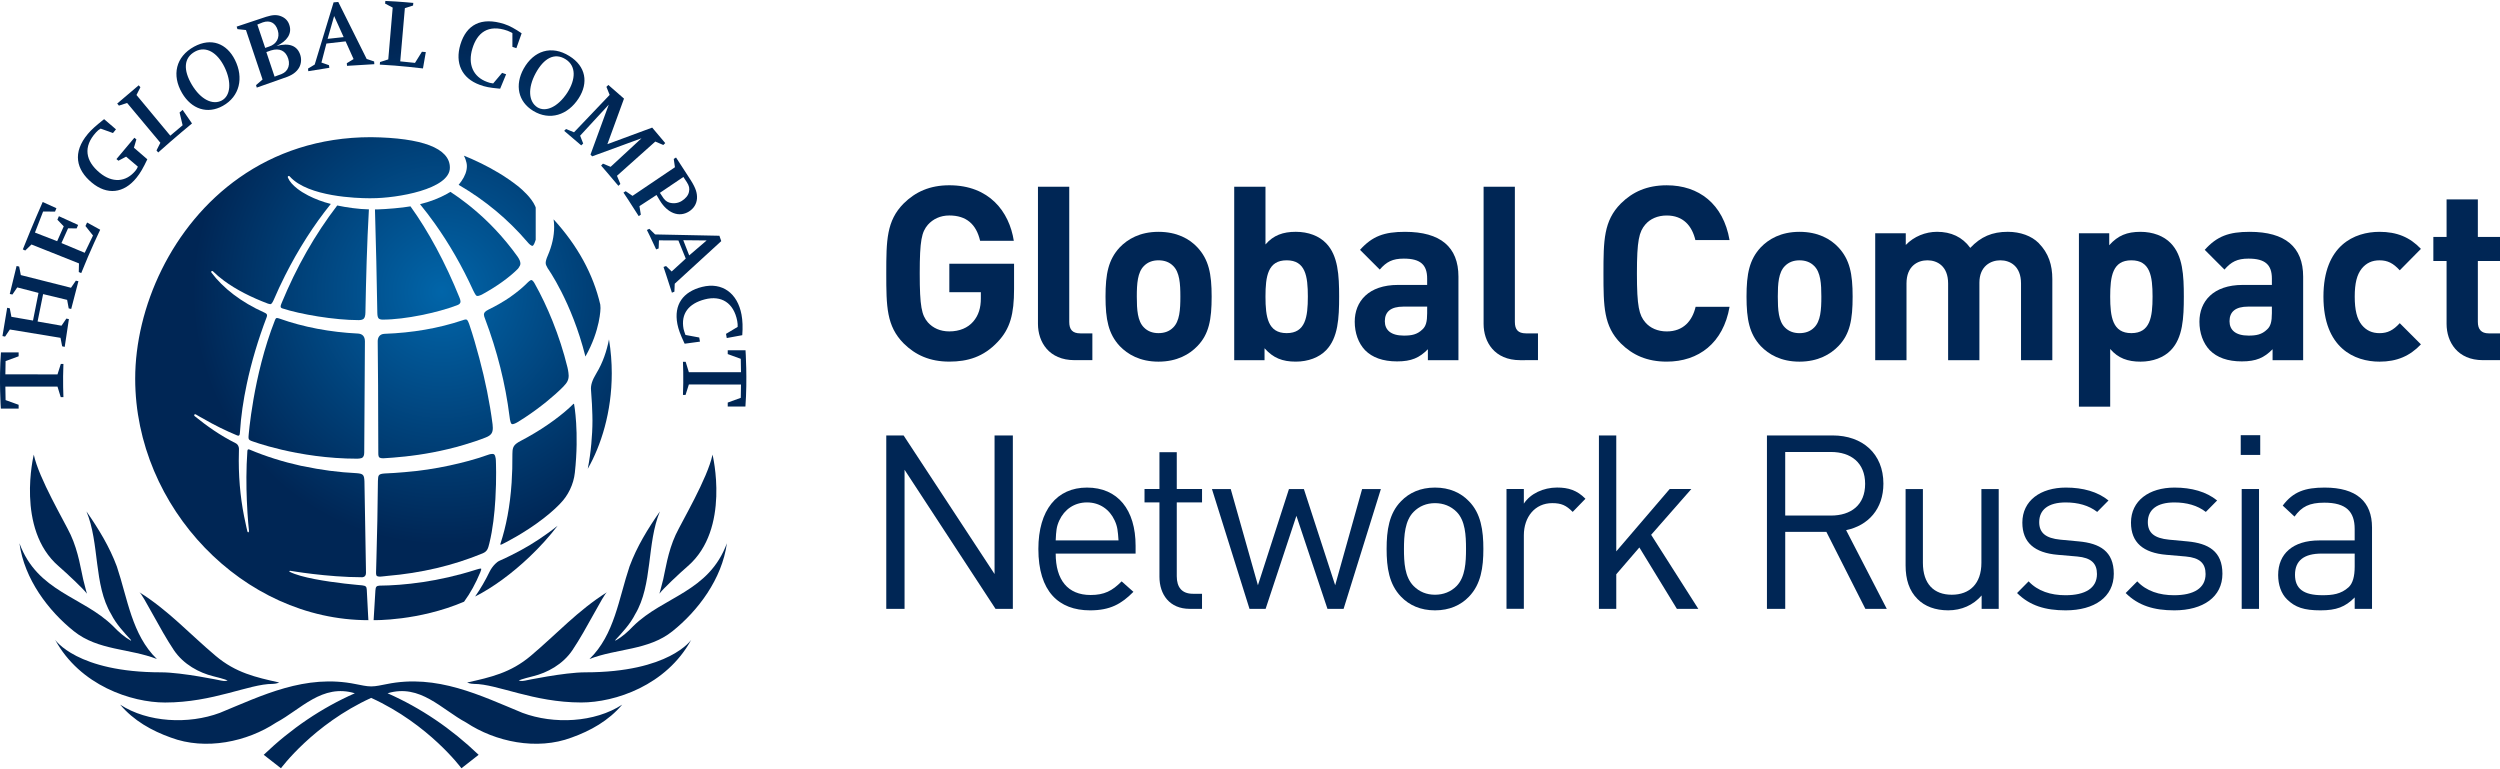 <?xml version="1.0" encoding="UTF-8"?> <svg xmlns="http://www.w3.org/2000/svg" width="130" height="40" viewBox="0 0 130 40" fill="none"><g clip-path="url(#clip0_179_4)"><path d="M12.455 9.232C8.894 11.73 7.03 16.023 7.03 19.692C7.03 26.402 12.658 32.249 19.156 32.249H19.156C19.155 32.228 19.15 32.136 19.143 32.023C19.121 31.586 19.073 30.675 19.073 30.675C19.066 30.511 19.027 30.46 18.829 30.437C18.829 30.437 18.443 30.406 17.91 30.345C16.998 30.238 15.652 30.038 15.064 29.733C15.045 29.721 15.04 29.705 15.046 29.693C15.049 29.69 15.058 29.692 15.063 29.69C15.071 29.685 15.078 29.677 15.095 29.681C15.097 29.681 17.009 30.015 18.828 30.017C18.828 30.017 19.031 30.026 19.031 29.794C19.031 29.769 19.03 29.675 19.028 29.53C19.013 28.519 18.951 25.032 18.951 25.032C18.937 24.689 18.886 24.635 18.558 24.606C17.605 24.561 16.665 24.435 15.758 24.24C15.725 24.234 15.692 24.23 15.66 24.224C14.724 24.018 13.825 23.736 12.989 23.383C12.944 23.363 12.922 23.36 12.899 23.372C12.882 23.379 12.873 23.401 12.869 23.422C12.868 23.423 12.868 23.423 12.868 23.423C12.865 23.436 12.865 23.44 12.865 23.447C12.864 23.452 12.863 23.461 12.863 23.461C12.798 24.373 12.805 25.275 12.835 26.008C12.873 26.966 12.95 27.628 12.95 27.628C12.951 27.641 12.937 27.641 12.935 27.649C12.93 27.662 12.932 27.68 12.91 27.683C12.9 27.684 12.897 27.678 12.891 27.674C12.876 27.663 12.867 27.645 12.867 27.645C12.831 27.509 12.804 27.366 12.773 27.226C12.541 26.207 12.418 25.115 12.416 23.959C12.416 23.868 12.426 23.333 12.426 23.333C12.425 23.272 12.409 23.226 12.388 23.183C12.359 23.125 12.316 23.076 12.242 23.04C11.448 22.644 10.747 22.146 10.119 21.636C10.119 21.636 10.116 21.631 10.115 21.63C10.111 21.628 10.105 21.623 10.1 21.612C10.099 21.61 10.102 21.606 10.101 21.603C10.097 21.589 10.094 21.573 10.111 21.555C10.143 21.524 10.182 21.549 10.182 21.549C10.312 21.634 10.461 21.705 10.6 21.787C11.144 22.102 11.726 22.392 12.341 22.646L12.372 22.649L12.425 22.654C12.43 22.65 12.43 22.643 12.434 22.64C12.47 22.604 12.472 22.549 12.479 22.459C12.529 21.648 12.653 20.817 12.829 19.985C13.075 18.817 13.43 17.641 13.863 16.502C13.88 16.459 13.886 16.425 13.886 16.397C13.882 16.339 13.86 16.305 13.748 16.254C12.537 15.712 11.6 14.98 10.997 14.178C10.997 14.178 10.988 14.167 10.984 14.152C10.979 14.137 10.98 14.118 10.999 14.101C11.016 14.086 11.034 14.088 11.047 14.093C11.048 14.093 11.049 14.092 11.049 14.092C11.063 14.098 11.073 14.107 11.073 14.107C11.244 14.277 11.436 14.44 11.646 14.595C12.275 15.061 13.064 15.461 13.936 15.79C13.96 15.8 13.974 15.799 13.993 15.803C14.013 15.808 14.038 15.817 14.051 15.817C14.052 15.817 14.052 15.817 14.052 15.817C14.072 15.817 14.09 15.81 14.109 15.795C14.119 15.787 14.128 15.778 14.139 15.764C14.163 15.734 14.191 15.688 14.226 15.611C14.411 15.176 14.612 14.749 14.823 14.329C15.507 12.971 16.314 11.703 17.202 10.605C17.201 10.605 17.201 10.605 17.2 10.605H17.202C16.793 10.504 16.384 10.35 16.025 10.165C15.816 10.058 15.628 9.941 15.466 9.815C15.238 9.637 15.061 9.447 14.976 9.248C14.976 9.248 14.943 9.183 14.989 9.157C15.044 9.128 15.082 9.192 15.082 9.192C16.037 10.237 18.576 10.307 19.196 10.309C19.284 10.309 19.334 10.308 19.334 10.308C20.65 10.308 23.394 9.841 23.394 8.719C23.394 7.7 21.94 7.167 19.299 7.133C16.579 7.133 14.291 7.944 12.455 9.232Z" fill="url(#paint0_radial_179_4)"></path><path d="M26.546 15.435C26.541 15.439 26.536 15.442 26.532 15.445C26.192 15.679 25.814 15.898 25.399 16.1C25.207 16.197 25.165 16.271 25.164 16.359C25.164 16.417 25.188 16.491 25.223 16.578C25.854 18.25 26.282 19.953 26.494 21.645C26.494 21.645 26.522 21.971 26.601 22.042C26.669 22.104 26.902 21.958 26.921 21.947C27.041 21.875 27.16 21.799 27.277 21.723V21.722C27.289 21.714 27.3 21.707 27.311 21.7C28.106 21.175 28.822 20.58 29.264 20.133C29.271 20.126 29.28 20.118 29.288 20.11C29.293 20.106 29.295 20.101 29.299 20.097C29.494 19.899 29.571 19.753 29.571 19.532C29.571 19.485 29.565 19.433 29.558 19.378C29.548 19.297 29.533 19.209 29.509 19.108C29.305 18.274 29.042 17.47 28.731 16.694C28.456 16.009 28.143 15.345 27.786 14.713C27.757 14.665 27.732 14.634 27.708 14.609C27.679 14.579 27.653 14.562 27.636 14.562H27.63H27.623C27.599 14.562 27.558 14.587 27.509 14.628C27.491 14.644 27.474 14.654 27.453 14.678C27.201 14.934 26.908 15.178 26.581 15.408C26.57 15.417 26.558 15.427 26.546 15.435Z" fill="url(#paint1_radial_179_4)"></path><path d="M23.229 10.088C22.86 10.296 22.369 10.489 21.842 10.618C22.11 10.945 22.368 11.285 22.618 11.636C23.367 12.69 24.035 13.853 24.609 15.108C24.636 15.167 24.657 15.204 24.68 15.245C24.72 15.321 24.759 15.376 24.795 15.386C24.824 15.397 24.862 15.389 24.901 15.38C24.931 15.373 24.958 15.363 24.988 15.349C25.01 15.338 25.034 15.33 25.055 15.32C25.796 14.918 26.48 14.433 26.928 13.98C26.953 13.955 26.964 13.932 26.981 13.908C27.031 13.84 27.061 13.773 27.061 13.704C27.061 13.656 27.049 13.606 27.028 13.551C27.026 13.548 27.028 13.546 27.026 13.543L27.025 13.541C27.001 13.483 26.965 13.419 26.916 13.347C26.191 12.335 25.368 11.471 24.481 10.752C24.415 10.699 24.349 10.645 24.283 10.594C24.001 10.374 23.715 10.165 23.421 9.976C23.364 10.013 23.295 10.05 23.229 10.088Z" fill="url(#paint2_radial_179_4)"></path><path d="M23.893 15.475C23.165 13.667 22.273 12.019 21.345 10.73C20.903 10.81 20.093 10.875 19.659 10.888C19.597 10.89 19.543 10.89 19.498 10.89C19.551 12.718 19.594 14.532 19.621 16.279C19.622 16.357 19.63 16.419 19.643 16.465C19.656 16.512 19.675 16.544 19.697 16.565C19.733 16.598 19.812 16.62 19.896 16.62C21.084 16.62 22.776 16.249 23.749 15.88C23.845 15.843 23.906 15.817 23.939 15.732C23.946 15.711 23.947 15.684 23.944 15.656C23.936 15.572 23.893 15.475 23.893 15.475Z" fill="url(#paint3_radial_179_4)"></path><path d="M23.99 9.426C23.947 9.487 23.902 9.55 23.85 9.611C25.239 10.424 26.412 11.4 27.429 12.587C27.429 12.587 27.543 12.73 27.635 12.77C27.652 12.777 27.669 12.787 27.683 12.786C27.75 12.778 27.805 12.614 27.805 12.614C27.824 12.566 27.841 12.517 27.857 12.469V10.793C27.846 10.767 27.838 10.742 27.828 10.718C27.782 10.608 27.712 10.499 27.636 10.393C27.346 9.997 26.917 9.667 26.917 9.667C26.28 9.166 25.596 8.778 25.031 8.5C24.66 8.317 24.34 8.18 24.121 8.094V8.094C24.16 8.16 24.184 8.228 24.21 8.296C24.25 8.41 24.278 8.524 24.278 8.641C24.278 8.899 24.176 9.162 23.99 9.426Z" fill="url(#paint4_radial_179_4)"></path><path d="M18.622 17.345C17.176 17.276 15.763 17.007 14.539 16.569C14.475 16.547 14.431 16.536 14.401 16.536C14.361 16.539 14.336 16.553 14.295 16.656C13.151 19.56 12.924 22.698 12.924 22.698C12.912 22.843 12.951 22.872 13.05 22.92C13.05 22.92 15.474 23.852 18.583 23.852C18.583 23.852 18.796 23.847 18.852 23.791C18.934 23.709 18.943 23.651 18.941 23.398C18.947 21.849 18.976 17.751 18.976 17.751C18.975 17.494 18.848 17.363 18.622 17.345Z" fill="url(#paint5_radial_179_4)"></path><path d="M24.406 16.878C24.395 16.847 24.387 16.827 24.378 16.802C24.319 16.649 24.281 16.612 24.224 16.612H24.223C24.201 16.612 24.175 16.617 24.142 16.625C24.112 16.633 24.077 16.644 24.036 16.66C22.801 17.072 21.442 17.307 20.002 17.358C19.726 17.367 19.637 17.563 19.641 17.763C19.646 18.324 19.655 19.087 19.66 20.044C19.664 20.618 19.666 21.262 19.666 21.976C19.666 22.459 19.672 23.102 19.672 23.572C19.672 23.572 19.663 23.72 19.723 23.785C19.733 23.795 19.752 23.799 19.767 23.806C19.79 23.817 19.817 23.823 19.85 23.826C19.875 23.828 19.898 23.832 19.929 23.831C20.195 23.817 20.601 23.788 21.084 23.736C21.913 23.646 22.996 23.47 24.155 23.123C24.517 23.015 24.884 22.896 25.253 22.75C25.404 22.692 25.497 22.627 25.553 22.547C25.608 22.466 25.625 22.372 25.626 22.254C25.626 22.194 25.622 22.134 25.614 22.065C25.467 20.923 25.231 19.773 24.925 18.628C24.77 18.043 24.602 17.458 24.406 16.878Z" fill="url(#paint6_radial_179_4)"></path><path d="M25.598 23.604C25.492 23.604 25.359 23.657 25.359 23.657C24.72 23.886 24.05 24.061 23.369 24.208C22.615 24.371 21.839 24.488 21.041 24.552C20.699 24.58 20.358 24.609 20.008 24.62C19.647 24.644 19.669 24.728 19.652 25.013C19.639 26.43 19.611 27.772 19.575 29.022C19.569 29.265 19.562 29.51 19.555 29.746C19.555 29.746 19.542 29.893 19.594 29.947C19.599 29.954 19.609 29.956 19.617 29.96C19.676 29.99 19.784 29.984 19.784 29.984C19.904 29.977 20.021 29.957 20.14 29.947C21.892 29.799 23.56 29.411 25.098 28.774C25.341 28.671 25.38 28.526 25.449 28.243C25.628 27.514 25.717 26.687 25.76 25.956C25.825 24.867 25.787 23.994 25.787 23.994C25.787 23.994 25.79 23.692 25.688 23.623C25.666 23.61 25.632 23.604 25.598 23.604Z" fill="url(#paint7_radial_179_4)"></path><path d="M24.131 31.289C24.457 30.844 24.741 30.328 24.974 29.761C24.98 29.748 24.98 29.737 24.986 29.725C25.002 29.681 25.02 29.637 25.024 29.6C25.026 29.57 25.008 29.565 24.997 29.565C24.994 29.565 24.994 29.565 24.992 29.565C24.992 29.567 24.989 29.567 24.989 29.567C24.97 29.567 24.946 29.57 24.913 29.578C24.875 29.587 24.827 29.6 24.755 29.623C23.764 29.94 22.838 30.14 22.012 30.265C21.116 30.4 20.339 30.448 19.739 30.453C19.578 30.463 19.534 30.508 19.521 30.704L19.516 30.787L19.428 32.248C19.429 32.248 21.753 32.302 24.131 31.289Z" fill="url(#paint8_radial_179_4)"></path><path d="M29.117 26.201C29.127 26.193 29.135 26.181 29.143 26.171C29.532 25.78 29.828 25.19 29.892 24.58C30.126 22.447 29.852 21.012 29.852 21.012C29.85 21.003 29.846 21.002 29.843 21C29.841 20.998 29.84 20.992 29.838 20.992C29.834 20.992 29.832 20.996 29.827 21C29.82 21.005 29.81 21.01 29.81 21.01C29.313 21.51 28.438 22.178 27.399 22.752C27.291 22.812 27.182 22.871 27.071 22.929C26.975 22.979 26.901 23.025 26.843 23.072C26.67 23.211 26.648 23.354 26.645 23.604C26.65 24.136 26.635 24.631 26.604 25.101C26.522 26.332 26.321 27.366 26.023 28.274C26.023 28.274 25.988 28.363 26.099 28.306C26.184 28.262 27.243 27.749 28.263 26.956C28.466 26.799 28.667 26.632 28.86 26.453C28.928 26.388 28.995 26.324 29.061 26.258C29.08 26.239 29.099 26.221 29.117 26.201Z" fill="url(#paint9_radial_179_4)"></path><path d="M31.226 16.023C31.226 15.953 31.222 15.89 31.215 15.842C30.851 14.267 30.039 12.775 28.787 11.405C28.806 11.535 28.816 11.665 28.816 11.799C28.816 12.279 28.706 12.775 28.488 13.281C28.407 13.465 28.376 13.585 28.376 13.677C28.376 13.772 28.424 13.836 28.481 13.951C28.481 13.951 29.728 15.688 30.442 18.539C31.226 17.157 31.226 16.023 31.226 16.023Z" fill="url(#paint10_radial_179_4)"></path><path d="M31.812 19.411C31.812 18.843 31.767 18.255 31.668 17.653L31.667 17.654C31.548 18.253 31.351 18.851 31.017 19.402C30.791 19.775 30.71 20.032 30.733 20.286C30.777 20.806 30.796 21.286 30.803 21.579C30.808 21.761 30.808 21.87 30.808 21.87C30.808 22.276 30.785 22.675 30.749 23.07C30.708 23.516 30.647 23.954 30.563 24.378C31.251 23.177 31.812 21.435 31.812 19.411Z" fill="url(#paint11_radial_179_4)"></path><path d="M28.997 27.337C28.832 27.472 28.658 27.599 28.485 27.725C27.903 28.149 27.272 28.532 26.594 28.867C26.391 28.966 26.188 29.067 25.977 29.158C25.895 29.194 25.82 29.254 25.749 29.325C25.63 29.442 25.527 29.591 25.462 29.722C25.242 30.178 24.988 30.616 24.706 31.019C25.631 30.553 26.637 29.811 27.537 28.954C28.074 28.443 28.573 27.893 28.997 27.337Z" fill="url(#paint12_radial_179_4)"></path><path d="M3.844 32.824C5.1 33.831 6.747 33.714 8.159 34.27C6.854 33.006 6.637 31.123 6.075 29.455C5.695 28.43 5.124 27.497 4.495 26.593C5.188 28.25 4.861 30.407 5.784 31.943C6.036 32.449 6.457 32.897 6.82 33.291L6.802 33.313C6.474 33.129 6.172 32.864 5.881 32.559C4.304 31.007 1.95 30.796 1.011 28.249C1.266 30.122 2.522 31.768 3.844 32.824Z" fill="url(#paint13_radial_179_4)"></path><path d="M14.163 35.563C14.369 35.563 14.521 35.491 14.521 35.491C13.295 35.217 12.262 34.988 11.215 34.105C9.832 32.94 8.773 31.755 7.247 30.796C7.437 30.916 8.309 32.718 9.038 33.802C9.546 34.559 10.367 34.984 11.081 35.162C11.704 35.315 11.835 35.383 11.835 35.383C11.835 35.383 11.729 35.443 11.503 35.39C11.503 35.39 9.473 34.961 8.375 34.961C3.996 34.961 2.866 33.268 2.866 33.268C4.16 35.648 6.833 36.531 8.585 36.531C11.079 36.531 12.962 35.563 14.163 35.563Z" fill="url(#paint14_radial_179_4)"></path><path d="M30.437 34.961C29.338 34.961 27.308 35.39 27.308 35.39C27.082 35.442 26.977 35.383 26.977 35.383C26.977 35.383 27.108 35.315 27.728 35.162C28.444 34.985 29.266 34.558 29.771 33.801C30.502 32.718 31.373 30.916 31.564 30.795C30.038 31.754 28.979 32.94 27.596 34.107C26.548 34.989 25.515 35.217 24.291 35.491C24.291 35.491 24.443 35.563 24.649 35.563C25.849 35.563 27.732 36.529 30.227 36.529C31.978 36.529 34.65 35.648 35.945 33.268C35.945 33.268 34.814 34.961 30.437 34.961Z" fill="url(#paint15_radial_179_4)"></path><path d="M1.757 23.641C1.757 23.641 0.808 27.509 3.049 29.442C3.475 29.811 4.36 30.643 4.521 30.872C4.521 30.872 4.424 30.536 4.324 30.121C4.225 29.708 4.083 28.688 3.674 27.809C3.354 27.118 2.016 24.872 1.757 23.641Z" fill="url(#paint16_radial_179_4)"></path><path d="M32.929 32.558C32.639 32.865 32.336 33.129 32.009 33.311L31.99 33.291C32.353 32.897 32.773 32.45 33.027 31.943C33.95 30.406 33.623 28.249 34.316 26.594C33.686 27.494 33.116 28.428 32.736 29.454C32.173 31.124 31.957 33.006 30.652 34.27C32.064 33.713 33.711 33.83 34.967 32.825C36.289 31.768 37.541 30.121 37.799 28.249C36.86 30.796 34.508 31.007 32.929 32.558Z" fill="url(#paint17_radial_179_4)"></path><path d="M27.171 37.069C24.993 36.175 22.729 35.033 20.099 35.575C19.804 35.629 19.562 35.693 19.301 35.693C19.042 35.693 18.802 35.629 18.505 35.575C15.876 35.033 13.611 36.175 11.431 37.069C9.805 37.676 7.677 37.575 6.248 36.641C6.955 37.479 7.899 38.002 8.878 38.352C10.694 39.037 12.853 38.571 14.358 37.575C15.646 36.889 16.755 35.538 18.452 36.05C16.725 36.812 15.146 37.88 13.713 39.25L14.61 39.95C14.61 39.95 16.288 37.665 19.301 36.29C22.316 37.665 23.994 39.95 23.994 39.95L24.889 39.25C23.459 37.88 21.878 36.811 20.153 36.05C21.848 35.538 22.957 36.889 24.246 37.575C25.752 38.571 27.91 39.037 29.726 38.352C30.703 38.003 31.647 37.479 32.355 36.641C30.925 37.576 28.8 37.676 27.171 37.069Z" fill="url(#paint18_radial_179_4)"></path><path d="M34.488 30.121C34.387 30.536 34.289 30.872 34.289 30.872C34.451 30.643 35.335 29.811 35.762 29.442C38.002 27.509 37.051 23.641 37.051 23.641C36.795 24.872 35.457 27.118 35.135 27.809C34.727 28.688 34.586 29.708 34.488 30.121Z" fill="url(#paint19_radial_179_4)"></path><path d="M37.842 18.215V18.412L38.52 18.658L38.532 19.356H35.821L35.654 18.812H35.514C35.514 18.812 35.552 19.652 35.514 20.538H35.648L35.821 19.992L38.532 19.997L38.52 20.687L37.842 20.934V21.139H38.762C38.869 19.702 38.767 18.214 38.767 18.214H37.842V18.215Z" fill="url(#paint20_radial_179_4)"></path><path d="M27.727 5.766C28.586 6.29 29.528 5.987 30.09 5.112C30.607 4.311 30.473 3.448 29.606 2.913C28.68 2.335 27.755 2.63 27.227 3.577C26.762 4.425 26.941 5.288 27.727 5.766ZM27.856 3.805C28.277 3.032 28.832 2.714 29.415 3.083C29.965 3.43 29.948 4.124 29.495 4.827C29.012 5.561 28.378 5.852 27.94 5.578C27.491 5.288 27.428 4.596 27.856 3.805Z" fill="url(#paint21_radial_179_4)"></path><path d="M22.142 2.708L21.94 2.691L21.58 3.27L20.813 3.191L21.053 0.424L21.479 0.288L21.492 0.151C21.492 0.151 20.794 0.082 20.039 0.049L20.025 0.186L20.42 0.395L20.19 3.089L19.761 3.226L19.75 3.36C20.761 3.407 21.994 3.559 21.994 3.559L22.142 2.708Z" fill="url(#paint22_radial_179_4)"></path><path d="M17.125 3.526L17.107 3.39L16.715 3.253L16.973 2.265L17.972 2.151L18.386 3.072L18.034 3.287L18.045 3.424L19.465 3.338L19.454 3.195L19.067 3.066L17.59 0.102L17.347 0.123L16.365 3.356L16.018 3.566L16.03 3.702L17.125 3.526ZM17.375 0.834L17.87 1.93L17.035 2.02L17.375 0.834Z" fill="url(#paint23_radial_179_4)"></path><path d="M24.948 4.412C25.222 4.516 25.471 4.562 25.931 4.605L26.009 4.611L26.318 3.862L26.109 3.789L25.645 4.339C25.509 4.322 25.436 4.301 25.33 4.261C24.6 3.998 24.314 3.338 24.567 2.516C24.809 1.72 25.369 1.237 26.396 1.6C26.537 1.652 26.645 1.72 26.645 1.72V2.436L26.852 2.505L27.125 1.731C26.794 1.505 26.506 1.34 26.222 1.249C25.009 0.862 24.251 1.294 23.942 2.311C23.648 3.282 24.011 4.072 24.948 4.412Z" fill="url(#paint24_radial_179_4)"></path><path d="M29.849 6.879L29.434 6.709L29.338 6.804L30.224 7.56L30.326 7.463L30.167 7.056L31.655 5.442L30.706 8.037L30.792 8.13L33.359 7.19L31.752 8.675L31.354 8.509L31.258 8.611C31.258 8.611 31.707 9.124 32.156 9.663L32.259 9.566L32.083 9.141L34.075 7.361L34.492 7.539L34.593 7.441L33.914 6.635L31.584 7.497L32.448 5.128L31.634 4.418L31.534 4.516L31.702 4.935L29.849 6.879Z" fill="url(#paint25_radial_179_4)"></path><path d="M36.512 14.918C35.518 15.168 35.03 15.838 35.224 16.851C35.282 17.139 35.373 17.379 35.569 17.805L35.603 17.873L36.398 17.765L36.36 17.55L35.648 17.418L35.641 17.407C35.603 17.288 35.569 17.22 35.545 17.106C35.395 16.311 35.81 15.783 36.654 15.566C37.511 15.345 38.155 15.748 38.336 16.691C38.358 16.805 38.363 16.913 38.358 16.998L37.752 17.361L37.791 17.578L38.598 17.43C38.629 17.026 38.616 16.662 38.559 16.362C38.353 15.249 37.556 14.658 36.512 14.918Z" fill="url(#paint26_radial_179_4)"></path><path d="M33.766 11.899L33.638 11.959C33.638 11.959 33.901 12.479 34.12 12.969L34.249 12.919L34.266 12.498L35.276 12.503L35.659 13.446L34.927 14.117L34.633 13.832L34.503 13.883C34.503 13.883 34.72 14.525 34.94 15.22L35.069 15.167L35.086 14.753L37.505 12.538L37.409 12.259L34.065 12.19L33.766 11.899ZM36.747 12.503L35.838 13.281L35.53 12.491L36.747 12.503Z" fill="url(#paint27_radial_179_4)"></path><path d="M32.891 10.185L32.536 9.942L32.42 10.014C32.42 10.014 32.835 10.633 33.213 11.238L33.323 11.163L33.251 10.719L34.139 10.139L34.316 10.435C34.716 11.088 35.311 11.32 35.828 10.998C36.08 10.837 36.22 10.607 36.243 10.328C36.259 10.047 36.188 9.8 35.929 9.385L35.154 8.19L35.035 8.265L35.097 8.696L32.891 10.185ZM35.536 9.202L35.709 9.464C35.843 9.667 35.865 9.805 35.826 9.98C35.788 10.163 35.659 10.315 35.455 10.448C35.237 10.583 34.997 10.594 34.794 10.532C34.643 10.48 34.542 10.39 34.402 10.158L34.315 10.027L35.536 9.202Z" fill="url(#paint28_radial_179_4)"></path><path d="M0.513 17.134L3.147 17.567L3.232 18.008L3.365 18.037L3.583 16.594L3.451 16.566L3.198 16.936L1.958 16.719V16.7L2.242 15.293L3.491 15.593L3.573 16.037L3.703 16.066L4.078 14.622L3.944 14.595L3.692 14.964L1.082 14.304L0.997 13.861L0.862 13.832L0.508 15.287L0.646 15.315L0.897 14.945L2.002 15.231L1.716 16.668L0.593 16.475L0.508 16.031L0.373 16.005L0.128 17.476L0.263 17.503L0.513 17.134Z" fill="url(#paint29_radial_179_4)"></path><path d="M6.61 5.355L8.339 7.423L8.138 7.822L8.226 7.929C9.108 7.138 9.984 6.419 9.984 6.419L9.496 5.714L9.338 5.851L9.496 6.514L8.855 7.055L7.097 4.94L7.301 4.537L7.212 4.436L6.095 5.384L6.184 5.493L6.61 5.355Z" fill="url(#paint30_radial_179_4)"></path><path d="M11.589 5.504C12.465 5.016 12.683 4.044 12.217 3.113C11.79 2.26 10.988 1.942 10.096 2.424C9.137 2.947 8.923 3.909 9.468 4.84C9.956 5.674 10.785 5.953 11.589 5.504ZM10.146 2.679C10.714 2.373 11.302 2.732 11.673 3.486C12.059 4.278 11.988 4.98 11.532 5.226C11.06 5.476 10.439 5.181 9.977 4.407C9.53 3.651 9.539 3.009 10.146 2.679Z" fill="url(#paint31_radial_179_4)"></path><path d="M4.77 9.493C5.567 10.159 6.439 10.062 7.097 9.244C7.301 8.994 7.451 8.725 7.661 8.283L6.964 7.681L7.092 7.249L6.987 7.163L6.055 8.273L6.16 8.357L6.558 8.146L7.166 8.662C7.166 8.662 7.148 8.743 7.057 8.861C6.558 9.482 5.841 9.527 5.183 8.982C4.448 8.373 4.303 7.635 4.998 6.879C5.071 6.799 5.144 6.736 5.234 6.687L5.874 6.918L6.031 6.726L5.414 6.196L5.348 6.248C5.01 6.52 4.752 6.741 4.573 6.958C3.754 7.929 3.961 8.821 4.77 9.493Z" fill="url(#paint32_radial_179_4)"></path><path d="M1.637 12.713L4.107 13.697L4.096 14.146L4.224 14.201C4.696 13.015 5.21 11.946 5.21 11.946L4.529 11.571L4.444 11.753L4.836 12.247L4.405 13.145L3.198 12.64V12.634L3.54 11.872L3.985 11.878L4.062 11.697L3.063 11.242L2.984 11.425L3.315 11.77L2.972 12.542L1.817 12.093L2.242 10.998L2.861 11.004L2.934 10.827L2.22 10.504C2.22 10.504 1.705 11.662 1.187 12.969L1.312 13.027L1.637 12.713Z" fill="url(#paint33_radial_179_4)"></path><path d="M0.279 20.105H2.99L3.158 20.651H3.298C3.298 20.651 3.259 19.81 3.298 18.924H3.163L2.99 19.469L0.279 19.464L0.291 18.776L0.969 18.527V18.324H0.049C-0.059 19.761 0.044 21.248 0.044 21.248H0.969V21.049L0.291 20.805L0.279 20.105Z" fill="url(#paint34_radial_179_4)"></path><path d="M12.79 1.562L13.653 4.135L13.314 4.425L13.352 4.555L14.671 4.09C15.103 3.953 15.322 3.828 15.485 3.617C15.647 3.418 15.698 3.136 15.62 2.873C15.47 2.379 15.042 2.208 14.379 2.392C14.929 2.14 15.187 1.749 15.052 1.318C14.991 1.106 14.857 0.953 14.654 0.862C14.425 0.759 14.201 0.759 13.841 0.873L12.307 1.384L12.347 1.515L12.79 1.562ZM14.991 3.06C15.052 3.264 15.035 3.448 14.941 3.606C14.839 3.76 14.727 3.834 14.457 3.918L14.278 3.986L13.85 2.708L14.088 2.623C14.541 2.482 14.861 2.64 14.991 3.06ZM13.666 1.163C14.046 1.034 14.329 1.192 14.445 1.578C14.565 1.965 14.373 2.299 13.997 2.42L13.79 2.492L13.381 1.277L13.666 1.163Z" fill="url(#paint35_radial_179_4)"></path><path d="M51.717 29.849L46.987 22.643H46.086V31.66H47.037V24.428L51.767 31.66H52.668V22.643H51.717V29.849Z" fill="url(#paint36_radial_179_4)"></path><path d="M56.523 25.354C54.959 25.354 53.995 26.519 53.995 28.546C53.995 30.751 55.046 31.738 56.686 31.738C57.724 31.738 58.312 31.409 58.938 30.775L58.325 30.231C57.837 30.725 57.424 30.94 56.711 30.94C55.521 30.94 54.896 30.154 54.896 28.786H59.051V28.381C59.051 26.505 58.125 25.354 56.523 25.354ZM54.896 28.102C54.921 27.595 54.934 27.393 55.084 27.063C55.347 26.494 55.86 26.126 56.524 26.126C57.187 26.126 57.7 26.494 57.962 27.063C58.113 27.393 58.126 27.595 58.163 28.102H54.896Z" fill="url(#paint37_radial_179_4)"></path><path d="M61.192 23.516H60.291V25.429H59.515V26.126H60.291V29.989C60.291 30.913 60.816 31.66 61.867 31.66H62.505V30.876H62.03C61.454 30.876 61.192 30.533 61.192 29.964V26.126H62.506V25.429H61.192V23.516Z" fill="url(#paint38_radial_179_4)"></path><path d="M69.429 30.433L67.802 25.43H67.026L65.412 30.433L63.998 25.43H63.021L64.974 31.66H65.812L67.413 26.822L69.028 31.66H69.867L71.806 25.43H70.83L69.429 30.433Z" fill="url(#paint39_radial_179_4)"></path><path d="M74.62 25.354C73.868 25.354 73.281 25.62 72.855 26.063C72.229 26.697 72.104 27.583 72.104 28.546C72.104 29.509 72.229 30.383 72.855 31.029C73.281 31.472 73.868 31.738 74.62 31.738C75.37 31.738 75.958 31.472 76.384 31.029C77.01 30.383 77.135 29.509 77.135 28.546C77.135 27.583 77.01 26.696 76.384 26.063C75.958 25.619 75.37 25.354 74.62 25.354ZM75.746 30.471C75.445 30.774 75.057 30.926 74.62 30.926C74.182 30.926 73.806 30.774 73.506 30.471C73.043 30.002 73.006 29.242 73.006 28.545C73.006 27.836 73.056 27.076 73.506 26.619C73.806 26.316 74.182 26.164 74.62 26.164C75.057 26.164 75.445 26.316 75.746 26.619C76.196 27.076 76.233 27.836 76.233 28.545C76.233 29.242 76.196 30.002 75.746 30.471Z" fill="url(#paint40_radial_179_4)"></path><path d="M79.24 26.189V25.429H78.338V31.659H79.24V27.835C79.24 26.884 79.816 26.163 80.716 26.163C81.192 26.163 81.442 26.278 81.78 26.619L82.443 25.935C82.005 25.491 81.555 25.352 80.967 25.352C80.254 25.353 79.578 25.669 79.24 26.189Z" fill="url(#paint41_radial_179_4)"></path><path d="M87.949 25.429H86.823L84.046 28.671V22.643H83.144V31.66H84.046V29.862L85.247 28.468L87.198 31.66H88.312L85.86 27.81L87.949 25.429Z" fill="url(#paint42_radial_179_4)"></path><path d="M97.937 25.15C97.937 23.592 96.849 22.643 95.296 22.643H91.881V31.66H92.832V27.658H94.972L96.999 31.66H98.112L95.998 27.568C97.149 27.328 97.937 26.468 97.937 25.15ZM92.831 26.809V23.503H95.209C96.247 23.503 96.987 24.061 96.987 25.162C96.987 26.264 96.248 26.809 95.209 26.809H92.831Z" fill="url(#paint43_radial_179_4)"></path><path d="M103.033 29.268C103.033 30.357 102.419 30.926 101.493 30.926C100.567 30.926 99.991 30.369 99.991 29.268V25.43H99.091V29.406C99.091 30.128 99.278 30.724 99.716 31.154C100.091 31.534 100.643 31.737 101.306 31.737C101.993 31.737 102.607 31.471 103.045 30.963V31.66H103.933V25.43H103.033V29.268Z" fill="url(#paint44_radial_179_4)"></path><path d="M108.103 28.153L107.14 28.063C106.376 27.988 106.039 27.709 106.039 27.151C106.039 26.505 106.513 26.127 107.414 26.127C108.052 26.127 108.616 26.279 109.054 26.62L109.642 26.025C109.079 25.569 108.316 25.354 107.427 25.354C106.101 25.354 105.162 26.037 105.162 27.177C105.162 28.215 105.801 28.748 107.002 28.85L108.016 28.938C108.741 29.003 109.042 29.294 109.042 29.85C109.042 30.586 108.429 30.952 107.403 30.952C106.639 30.952 105.963 30.737 105.488 30.23L104.887 30.838C105.55 31.498 106.363 31.738 107.414 31.738C108.916 31.738 109.917 31.041 109.917 29.837C109.917 28.659 109.179 28.254 108.103 28.153Z" fill="url(#paint45_radial_179_4)"></path><path d="M113.752 28.153L112.789 28.063C112.025 27.988 111.687 27.709 111.687 27.151C111.687 26.505 112.163 26.127 113.064 26.127C113.702 26.127 114.265 26.279 114.703 26.62L115.291 26.025C114.728 25.569 113.965 25.354 113.076 25.354C111.749 25.354 110.811 26.037 110.811 27.177C110.811 28.215 111.45 28.748 112.651 28.85L113.664 28.938C114.39 29.003 114.69 29.294 114.69 29.85C114.69 30.586 114.077 30.952 113.051 30.952C112.288 30.952 111.611 30.737 111.137 30.23L110.535 30.838C111.199 31.498 112.012 31.738 113.063 31.738C114.564 31.738 115.566 31.041 115.566 29.837C115.566 28.659 114.828 28.254 113.752 28.153Z" fill="url(#paint46_radial_179_4)"></path><path d="M117.469 25.429H116.568V31.661H117.469V25.429Z" fill="url(#paint47_radial_179_4)"></path><path d="M117.532 22.63H116.518V23.656H117.532V22.63Z" fill="url(#paint48_radial_179_4)"></path><path d="M120.879 25.354C119.866 25.354 119.24 25.569 118.702 26.291L119.315 26.862C119.69 26.342 120.09 26.139 120.866 26.139C122.005 26.139 122.443 26.608 122.443 27.508V28.102H120.604C119.227 28.102 118.464 28.799 118.464 29.901C118.464 30.395 118.614 30.864 118.927 31.168C119.352 31.586 119.815 31.738 120.666 31.738C121.492 31.738 121.955 31.561 122.444 31.066V31.661H123.345V27.431C123.345 26.088 122.543 25.354 120.879 25.354ZM122.444 29.457C122.444 29.977 122.344 30.331 122.13 30.534C121.73 30.9 121.279 30.951 120.766 30.951C119.778 30.951 119.34 30.61 119.34 29.888C119.34 29.153 119.803 28.786 120.729 28.786H122.444V29.457Z" fill="url(#paint49_radial_179_4)"></path><path d="M49.364 15.194H51.004V15.524C51.004 15.992 50.891 16.398 50.603 16.727C50.328 17.044 49.903 17.233 49.364 17.233C48.889 17.233 48.514 17.057 48.251 16.765C47.926 16.385 47.826 15.942 47.826 14.219C47.826 12.496 47.926 12.066 48.251 11.686C48.514 11.394 48.889 11.205 49.364 11.205C50.253 11.205 50.766 11.661 50.966 12.522H52.718C52.48 11.002 51.442 9.634 49.364 9.634C48.351 9.634 47.6 9.976 46.987 10.584C46.099 11.483 46.086 12.496 46.086 14.219C46.086 15.942 46.099 16.955 46.987 17.854C47.6 18.463 48.351 18.804 49.364 18.804C50.315 18.804 51.142 18.563 51.88 17.779C52.531 17.094 52.731 16.334 52.731 15.03V13.713H49.365V15.194H49.364Z" fill="url(#paint50_radial_179_4)"></path><path d="M55.877 18.728H56.803V17.335H56.177C55.764 17.335 55.601 17.133 55.601 16.74V9.711H53.974V16.842C53.975 17.779 54.539 18.728 55.877 18.728Z" fill="url(#paint51_radial_179_4)"></path><path d="M60.24 12.055C59.277 12.055 58.639 12.434 58.225 12.865C57.638 13.499 57.487 14.233 57.487 15.424C57.487 16.615 57.638 17.362 58.225 17.995C58.639 18.426 59.277 18.806 60.24 18.806C61.204 18.806 61.854 18.427 62.267 17.995C62.868 17.374 63.006 16.615 63.006 15.424C63.006 14.233 62.855 13.499 62.267 12.865C61.854 12.421 61.204 12.055 60.24 12.055ZM61.004 17.032C60.815 17.222 60.566 17.323 60.24 17.323C59.928 17.323 59.677 17.222 59.489 17.032C59.151 16.703 59.114 16.107 59.114 15.423C59.114 14.752 59.152 14.157 59.489 13.827C59.677 13.637 59.928 13.536 60.24 13.536C60.566 13.536 60.816 13.637 61.004 13.827C61.341 14.157 61.379 14.752 61.379 15.423C61.379 16.108 61.341 16.703 61.004 17.032Z" fill="url(#paint52_radial_179_4)"></path><path d="M65.756 18.109C66.205 18.615 66.682 18.805 67.382 18.805C68.02 18.805 68.596 18.59 68.959 18.21C69.584 17.564 69.635 16.538 69.635 15.423C69.635 14.322 69.584 13.295 68.959 12.649C68.595 12.269 68.033 12.054 67.382 12.054C66.719 12.054 66.218 12.231 65.805 12.712V9.711H64.179V18.729H65.756V18.109ZM66.907 13.536C67.884 13.536 68.008 14.359 68.008 15.423C68.008 16.487 67.884 17.323 66.907 17.323C65.931 17.323 65.805 16.487 65.805 15.423C65.805 14.36 65.931 13.536 66.907 13.536Z" fill="url(#paint53_radial_179_4)"></path><path d="M72.698 14.816C71.159 14.816 70.446 15.677 70.446 16.729C70.446 17.311 70.633 17.843 70.984 18.211C71.359 18.591 71.91 18.793 72.648 18.793C73.399 18.793 73.812 18.604 74.25 18.16V18.73H75.839V14.385C75.839 12.84 74.901 12.055 73.061 12.055C71.973 12.055 71.359 12.283 70.721 12.992L71.747 14.018C72.097 13.613 72.41 13.448 72.998 13.448C73.862 13.448 74.212 13.765 74.212 14.486V14.816H72.698ZM74.212 16.298C74.212 16.716 74.15 16.969 73.962 17.134C73.687 17.4 73.399 17.451 72.999 17.451C72.323 17.451 72.011 17.159 72.011 16.703C72.011 16.209 72.323 15.944 72.974 15.944H74.213L74.212 16.298Z" fill="url(#paint54_radial_179_4)"></path><path d="M79.975 18.728V17.335H79.349C78.936 17.335 78.773 17.133 78.773 16.74V9.711H77.147V16.842C77.147 17.779 77.71 18.729 79.049 18.729L79.975 18.728Z" fill="url(#paint55_radial_179_4)"></path><path d="M86.67 11.206C87.534 11.206 87.985 11.75 88.16 12.484H89.937C89.611 10.598 88.335 9.635 86.671 9.635C85.645 9.635 84.894 9.977 84.281 10.585C83.393 11.484 83.38 12.497 83.38 14.22C83.38 15.943 83.393 16.956 84.281 17.855C84.894 18.463 85.645 18.805 86.671 18.805C88.323 18.805 89.611 17.842 89.937 15.954H88.172C87.998 16.689 87.534 17.234 86.671 17.234C86.196 17.234 85.808 17.056 85.558 16.765C85.233 16.386 85.12 15.943 85.12 14.219C85.12 12.497 85.233 12.054 85.558 11.673C85.807 11.383 86.195 11.206 86.67 11.206Z" fill="url(#paint56_radial_179_4)"></path><path d="M95.599 17.995C96.2 17.374 96.337 16.615 96.337 15.424C96.337 14.233 96.188 13.499 95.599 12.865C95.186 12.422 94.535 12.055 93.572 12.055C92.608 12.055 91.97 12.434 91.557 12.865C90.969 13.499 90.819 14.233 90.819 15.424C90.819 16.615 90.969 17.362 91.557 17.995C91.97 18.426 92.608 18.806 93.572 18.806C94.535 18.805 95.186 18.426 95.599 17.995ZM92.446 15.424C92.446 14.753 92.483 14.158 92.82 13.828C93.009 13.638 93.259 13.537 93.572 13.537C93.897 13.537 94.147 13.638 94.335 13.828C94.673 14.158 94.71 14.753 94.71 15.424C94.71 16.108 94.672 16.703 94.335 17.033C94.147 17.222 93.897 17.324 93.572 17.324C93.259 17.324 93.009 17.222 92.82 17.033C92.483 16.703 92.446 16.108 92.446 15.424Z" fill="url(#paint57_radial_179_4)"></path><path d="M105.094 18.729H106.721V14.511C106.721 13.789 106.533 13.168 106.007 12.636C105.645 12.269 105.057 12.054 104.406 12.054C103.593 12.054 103.005 12.307 102.454 12.89C102.041 12.32 101.452 12.054 100.727 12.054C100.126 12.054 99.526 12.294 99.1 12.738V12.13H97.511V18.729H99.138V14.739C99.138 13.84 99.713 13.536 100.226 13.536C100.739 13.536 101.302 13.84 101.302 14.739V18.729H102.929V14.701C102.929 13.84 103.517 13.536 104.017 13.536C104.53 13.536 105.093 13.84 105.093 14.739V18.729H105.094Z" fill="url(#paint58_radial_179_4)"></path><path d="M109.73 18.147C110.143 18.628 110.644 18.806 111.307 18.806C111.945 18.806 112.521 18.591 112.883 18.211C113.51 17.565 113.559 16.526 113.559 15.424C113.559 14.322 113.51 13.296 112.883 12.65C112.52 12.27 111.945 12.055 111.307 12.055C110.606 12.055 110.131 12.245 109.68 12.752V12.13H108.104V21.148H109.73V18.147ZM110.831 13.536C111.808 13.536 111.933 14.359 111.933 15.423C111.933 16.487 111.808 17.323 110.831 17.323C109.855 17.323 109.73 16.487 109.73 15.423C109.73 14.36 109.855 13.536 110.831 13.536Z" fill="url(#paint59_radial_179_4)"></path><path d="M119.764 18.729V14.385C119.764 12.84 118.826 12.055 116.986 12.055C115.898 12.055 115.284 12.283 114.646 12.992L115.672 14.018C116.022 13.613 116.336 13.448 116.923 13.448C117.786 13.448 118.138 13.765 118.138 14.486V14.816H116.622C115.083 14.816 114.37 15.677 114.37 16.729C114.37 17.311 114.558 17.843 114.908 18.211C115.284 18.591 115.834 18.793 116.573 18.793C117.324 18.793 117.737 18.604 118.174 18.16V18.73L119.764 18.729ZM118.137 16.298C118.137 16.716 118.074 16.969 117.886 17.134C117.611 17.4 117.324 17.451 116.923 17.451C116.247 17.451 115.935 17.159 115.935 16.703C115.935 16.209 116.248 15.944 116.898 15.944H118.138V16.298H118.137Z" fill="url(#paint60_radial_179_4)"></path><path d="M123.735 13.537C124.16 13.537 124.449 13.688 124.787 14.056L125.888 12.941C125.312 12.333 124.636 12.055 123.735 12.055C122.434 12.055 120.819 12.752 120.819 15.424C120.819 18.096 122.434 18.806 123.735 18.806C124.636 18.806 125.311 18.515 125.888 17.907L124.787 16.805C124.449 17.173 124.16 17.324 123.735 17.324C123.347 17.324 123.047 17.185 122.809 16.894C122.559 16.577 122.446 16.121 122.446 15.425C122.446 14.728 122.559 14.284 122.809 13.967C123.047 13.676 123.347 13.537 123.735 13.537Z" fill="url(#paint61_radial_179_4)"></path><path d="M130 13.573V12.319H128.848V10.368H127.222V12.319H126.534V13.573H127.222V16.841C127.222 17.777 127.785 18.728 129.111 18.728H130V17.335H129.412C129.023 17.335 128.848 17.12 128.848 16.739V13.573H130Z" fill="url(#paint62_radial_179_4)"></path><path d="M19.002 16.248C19.035 14.496 19.081 12.675 19.183 10.887C18.648 10.879 17.993 10.783 17.536 10.685C16.378 12.195 15.419 13.883 14.643 15.762V15.763C14.566 15.928 14.602 15.979 14.602 15.979C14.621 16.017 14.675 16.034 14.675 16.034C15.605 16.343 17.395 16.646 18.646 16.646C18.784 16.646 18.863 16.619 18.913 16.573C18.964 16.523 18.999 16.422 19.002 16.251L19.002 16.248Z" fill="url(#paint63_radial_179_4)"></path></g><defs><radialGradient id="paint0_radial_179_4" cx="0" cy="0" r="1" gradientUnits="userSpaceOnUse" gradientTransform="translate(22.984 15.176) scale(24.761 25.064)"><stop stop-color="#0165A9"></stop><stop offset="0.524" stop-color="#002655"></stop></radialGradient><radialGradient id="paint1_radial_179_4" cx="0" cy="0" r="1" gradientUnits="userSpaceOnUse" gradientTransform="translate(22.984 15.176) scale(24.761 25.064)"><stop stop-color="#0165A9"></stop><stop offset="0.524" stop-color="#002655"></stop></radialGradient><radialGradient id="paint2_radial_179_4" cx="0" cy="0" r="1" gradientUnits="userSpaceOnUse" gradientTransform="translate(22.984 15.176) scale(24.761 25.064)"><stop stop-color="#0165A9"></stop><stop offset="0.524" stop-color="#002655"></stop></radialGradient><radialGradient id="paint3_radial_179_4" cx="0" cy="0" r="1" gradientUnits="userSpaceOnUse" gradientTransform="translate(22.984 15.176) scale(24.761 25.064)"><stop stop-color="#0165A9"></stop><stop offset="0.524" stop-color="#002655"></stop></radialGradient><radialGradient id="paint4_radial_179_4" cx="0" cy="0" r="1" gradientUnits="userSpaceOnUse" gradientTransform="translate(22.984 15.175) scale(24.761 25.064)"><stop stop-color="#0165A9"></stop><stop offset="0.524" stop-color="#002655"></stop></radialGradient><radialGradient id="paint5_radial_179_4" cx="0" cy="0" r="1" gradientUnits="userSpaceOnUse" gradientTransform="translate(22.984 15.176) scale(24.761 25.064)"><stop stop-color="#0165A9"></stop><stop offset="0.524" stop-color="#002655"></stop></radialGradient><radialGradient id="paint6_radial_179_4" cx="0" cy="0" r="1" gradientUnits="userSpaceOnUse" gradientTransform="translate(22.984 15.175) scale(24.761 25.064)"><stop stop-color="#0165A9"></stop><stop offset="0.524" stop-color="#002655"></stop></radialGradient><radialGradient id="paint7_radial_179_4" cx="0" cy="0" r="1" gradientUnits="userSpaceOnUse" gradientTransform="translate(22.984 15.176) scale(24.761 25.064)"><stop stop-color="#0165A9"></stop><stop offset="0.524" stop-color="#002655"></stop></radialGradient><radialGradient id="paint8_radial_179_4" cx="0" cy="0" r="1" gradientUnits="userSpaceOnUse" gradientTransform="translate(22.984 15.176) scale(24.761 25.064)"><stop stop-color="#0165A9"></stop><stop offset="0.524" stop-color="#002655"></stop></radialGradient><radialGradient id="paint9_radial_179_4" cx="0" cy="0" r="1" gradientUnits="userSpaceOnUse" gradientTransform="translate(22.984 15.175) scale(24.761 25.064)"><stop stop-color="#0165A9"></stop><stop offset="0.524" stop-color="#002655"></stop></radialGradient><radialGradient id="paint10_radial_179_4" cx="0" cy="0" r="1" gradientUnits="userSpaceOnUse" gradientTransform="translate(22.984 15.176) scale(24.761 25.064)"><stop stop-color="#0165A9"></stop><stop offset="0.524" stop-color="#002655"></stop></radialGradient><radialGradient id="paint11_radial_179_4" cx="0" cy="0" r="1" gradientUnits="userSpaceOnUse" gradientTransform="translate(22.984 15.175) scale(24.761 25.064)"><stop stop-color="#0165A9"></stop><stop offset="0.524" stop-color="#002655"></stop></radialGradient><radialGradient id="paint12_radial_179_4" cx="0" cy="0" r="1" gradientUnits="userSpaceOnUse" gradientTransform="translate(22.984 15.175) scale(24.761 25.064)"><stop stop-color="#0165A9"></stop><stop offset="0.524" stop-color="#002655"></stop></radialGradient><radialGradient id="paint13_radial_179_4" cx="0" cy="0" r="1" gradientUnits="userSpaceOnUse" gradientTransform="translate(22.984 15.176) scale(24.761 25.064)"><stop stop-color="#0165A9"></stop><stop offset="0.524" stop-color="#002655"></stop></radialGradient><radialGradient id="paint14_radial_179_4" cx="0" cy="0" r="1" gradientUnits="userSpaceOnUse" gradientTransform="translate(22.984 15.176) scale(24.761 25.064)"><stop stop-color="#0165A9"></stop><stop offset="0.524" stop-color="#002655"></stop></radialGradient><radialGradient id="paint15_radial_179_4" cx="0" cy="0" r="1" gradientUnits="userSpaceOnUse" gradientTransform="translate(22.984 15.175) scale(24.761 25.064)"><stop stop-color="#0165A9"></stop><stop offset="0.524" stop-color="#002655"></stop></radialGradient><radialGradient id="paint16_radial_179_4" cx="0" cy="0" r="1" gradientUnits="userSpaceOnUse" gradientTransform="translate(22.984 15.176) scale(24.761 25.064)"><stop stop-color="#0165A9"></stop><stop offset="0.524" stop-color="#002655"></stop></radialGradient><radialGradient id="paint17_radial_179_4" cx="0" cy="0" r="1" gradientUnits="userSpaceOnUse" gradientTransform="translate(22.984 15.175) scale(24.761 25.064)"><stop stop-color="#0165A9"></stop><stop offset="0.524" stop-color="#002655"></stop></radialGradient><radialGradient id="paint18_radial_179_4" cx="0" cy="0" r="1" gradientUnits="userSpaceOnUse" gradientTransform="translate(22.984 15.175) scale(24.761 25.064)"><stop stop-color="#0165A9"></stop><stop offset="0.524" stop-color="#002655"></stop></radialGradient><radialGradient id="paint19_radial_179_4" cx="0" cy="0" r="1" gradientUnits="userSpaceOnUse" gradientTransform="translate(22.984 15.176) scale(24.761 25.064)"><stop stop-color="#0165A9"></stop><stop offset="0.524" stop-color="#002655"></stop></radialGradient><radialGradient id="paint20_radial_179_4" cx="0" cy="0" r="1" gradientUnits="userSpaceOnUse" gradientTransform="translate(22.984 15.176) scale(24.761 25.064)"><stop stop-color="#0165A9"></stop><stop offset="0.524" stop-color="#002655"></stop></radialGradient><radialGradient id="paint21_radial_179_4" cx="0" cy="0" r="1" gradientUnits="userSpaceOnUse" gradientTransform="translate(22.984 15.176) scale(24.761 25.064)"><stop stop-color="#0165A9"></stop><stop offset="0.524" stop-color="#002655"></stop></radialGradient><radialGradient id="paint22_radial_179_4" cx="0" cy="0" r="1" gradientUnits="userSpaceOnUse" gradientTransform="translate(22.984 15.175) scale(24.761 25.064)"><stop stop-color="#0165A9"></stop><stop offset="0.524" stop-color="#002655"></stop></radialGradient><radialGradient id="paint23_radial_179_4" cx="0" cy="0" r="1" gradientUnits="userSpaceOnUse" gradientTransform="translate(22.984 15.175) scale(24.761 25.064)"><stop stop-color="#0165A9"></stop><stop offset="0.524" stop-color="#002655"></stop></radialGradient><radialGradient id="paint24_radial_179_4" cx="0" cy="0" r="1" gradientUnits="userSpaceOnUse" gradientTransform="translate(22.984 15.176) scale(24.761 25.064)"><stop stop-color="#0165A9"></stop><stop offset="0.524" stop-color="#002655"></stop></radialGradient><radialGradient id="paint25_radial_179_4" cx="0" cy="0" r="1" gradientUnits="userSpaceOnUse" gradientTransform="translate(22.984 15.176) scale(24.761 25.064)"><stop stop-color="#0165A9"></stop><stop offset="0.524" stop-color="#002655"></stop></radialGradient><radialGradient id="paint26_radial_179_4" cx="0" cy="0" r="1" gradientUnits="userSpaceOnUse" gradientTransform="translate(22.984 15.176) scale(24.761 25.064)"><stop stop-color="#0165A9"></stop><stop offset="0.524" stop-color="#002655"></stop></radialGradient><radialGradient id="paint27_radial_179_4" cx="0" cy="0" r="1" gradientUnits="userSpaceOnUse" gradientTransform="translate(22.984 15.175) scale(24.761 25.064)"><stop stop-color="#0165A9"></stop><stop offset="0.524" stop-color="#002655"></stop></radialGradient><radialGradient id="paint28_radial_179_4" cx="0" cy="0" r="1" gradientUnits="userSpaceOnUse" gradientTransform="translate(22.984 15.175) scale(24.761 25.064)"><stop stop-color="#0165A9"></stop><stop offset="0.524" stop-color="#002655"></stop></radialGradient><radialGradient id="paint29_radial_179_4" cx="0" cy="0" r="1" gradientUnits="userSpaceOnUse" gradientTransform="translate(22.984 15.175) scale(24.761 25.064)"><stop stop-color="#0165A9"></stop><stop offset="0.524" stop-color="#002655"></stop></radialGradient><radialGradient id="paint30_radial_179_4" cx="0" cy="0" r="1" gradientUnits="userSpaceOnUse" gradientTransform="translate(22.984 15.175) scale(24.761 25.064)"><stop stop-color="#0165A9"></stop><stop offset="0.524" stop-color="#002655"></stop></radialGradient><radialGradient id="paint31_radial_179_4" cx="0" cy="0" r="1" gradientUnits="userSpaceOnUse" gradientTransform="translate(22.984 15.176) scale(24.761 25.064)"><stop stop-color="#0165A9"></stop><stop offset="0.524" stop-color="#002655"></stop></radialGradient><radialGradient id="paint32_radial_179_4" cx="0" cy="0" r="1" gradientUnits="userSpaceOnUse" gradientTransform="translate(22.984 15.176) scale(24.761 25.064)"><stop stop-color="#0165A9"></stop><stop offset="0.524" stop-color="#002655"></stop></radialGradient><radialGradient id="paint33_radial_179_4" cx="0" cy="0" r="1" gradientUnits="userSpaceOnUse" gradientTransform="translate(22.984 15.175) scale(24.761 25.064)"><stop stop-color="#0165A9"></stop><stop offset="0.524" stop-color="#002655"></stop></radialGradient><radialGradient id="paint34_radial_179_4" cx="0" cy="0" r="1" gradientUnits="userSpaceOnUse" gradientTransform="translate(22.984 15.175) scale(24.761 25.064)"><stop stop-color="#0165A9"></stop><stop offset="0.524" stop-color="#002655"></stop></radialGradient><radialGradient id="paint35_radial_179_4" cx="0" cy="0" r="1" gradientUnits="userSpaceOnUse" gradientTransform="translate(22.984 15.176) scale(24.761 25.064)"><stop stop-color="#0165A9"></stop><stop offset="0.524" stop-color="#002655"></stop></radialGradient><radialGradient id="paint36_radial_179_4" cx="0" cy="0" r="1" gradientUnits="userSpaceOnUse" gradientTransform="translate(22.984 15.175) scale(24.761 25.064)"><stop stop-color="#0165A9"></stop><stop offset="0.524" stop-color="#002655"></stop></radialGradient><radialGradient id="paint37_radial_179_4" cx="0" cy="0" r="1" gradientUnits="userSpaceOnUse" gradientTransform="translate(22.984 15.176) scale(24.761 25.064)"><stop stop-color="#0165A9"></stop><stop offset="0.524" stop-color="#002655"></stop></radialGradient><radialGradient id="paint38_radial_179_4" cx="0" cy="0" r="1" gradientUnits="userSpaceOnUse" gradientTransform="translate(22.984 15.175) scale(24.761 25.064)"><stop stop-color="#0165A9"></stop><stop offset="0.524" stop-color="#002655"></stop></radialGradient><radialGradient id="paint39_radial_179_4" cx="0" cy="0" r="1" gradientUnits="userSpaceOnUse" gradientTransform="translate(22.984 15.175) scale(24.761 25.064)"><stop stop-color="#0165A9"></stop><stop offset="0.524" stop-color="#002655"></stop></radialGradient><radialGradient id="paint40_radial_179_4" cx="0" cy="0" r="1" gradientUnits="userSpaceOnUse" gradientTransform="translate(22.984 15.176) scale(24.761 25.064)"><stop stop-color="#0165A9"></stop><stop offset="0.524" stop-color="#002655"></stop></radialGradient><radialGradient id="paint41_radial_179_4" cx="0" cy="0" r="1" gradientUnits="userSpaceOnUse" gradientTransform="translate(22.984 15.175) scale(24.761 25.064)"><stop stop-color="#0165A9"></stop><stop offset="0.524" stop-color="#002655"></stop></radialGradient><radialGradient id="paint42_radial_179_4" cx="0" cy="0" r="1" gradientUnits="userSpaceOnUse" gradientTransform="translate(22.984 15.175) scale(24.761 25.064)"><stop stop-color="#0165A9"></stop><stop offset="0.524" stop-color="#002655"></stop></radialGradient><radialGradient id="paint43_radial_179_4" cx="0" cy="0" r="1" gradientUnits="userSpaceOnUse" gradientTransform="translate(22.984 15.175) scale(24.761 25.064)"><stop stop-color="#0165A9"></stop><stop offset="0.524" stop-color="#002655"></stop></radialGradient><radialGradient id="paint44_radial_179_4" cx="0" cy="0" r="1" gradientUnits="userSpaceOnUse" gradientTransform="translate(22.984 15.175) scale(24.761 25.064)"><stop stop-color="#0165A9"></stop><stop offset="0.524" stop-color="#002655"></stop></radialGradient><radialGradient id="paint45_radial_179_4" cx="0" cy="0" r="1" gradientUnits="userSpaceOnUse" gradientTransform="translate(22.984 15.176) scale(24.761 25.064)"><stop stop-color="#0165A9"></stop><stop offset="0.524" stop-color="#002655"></stop></radialGradient><radialGradient id="paint46_radial_179_4" cx="0" cy="0" r="1" gradientUnits="userSpaceOnUse" gradientTransform="translate(22.984 15.176) scale(24.761 25.064)"><stop stop-color="#0165A9"></stop><stop offset="0.524" stop-color="#002655"></stop></radialGradient><radialGradient id="paint47_radial_179_4" cx="0" cy="0" r="1" gradientUnits="userSpaceOnUse" gradientTransform="translate(22.984 15.176) scale(24.761 25.064)"><stop stop-color="#0165A9"></stop><stop offset="0.524" stop-color="#002655"></stop></radialGradient><radialGradient id="paint48_radial_179_4" cx="0" cy="0" r="1" gradientUnits="userSpaceOnUse" gradientTransform="translate(22.984 15.176) scale(24.761 25.064)"><stop stop-color="#0165A9"></stop><stop offset="0.524" stop-color="#002655"></stop></radialGradient><radialGradient id="paint49_radial_179_4" cx="0" cy="0" r="1" gradientUnits="userSpaceOnUse" gradientTransform="translate(22.984 15.176) scale(24.761 25.064)"><stop stop-color="#0165A9"></stop><stop offset="0.524" stop-color="#002655"></stop></radialGradient><radialGradient id="paint50_radial_179_4" cx="0" cy="0" r="1" gradientUnits="userSpaceOnUse" gradientTransform="translate(22.984 15.175) scale(24.761 25.064)"><stop stop-color="#0165A9"></stop><stop offset="0.524" stop-color="#002655"></stop></radialGradient><radialGradient id="paint51_radial_179_4" cx="0" cy="0" r="1" gradientUnits="userSpaceOnUse" gradientTransform="translate(22.984 15.175) scale(24.761 25.064)"><stop stop-color="#0165A9"></stop><stop offset="0.524" stop-color="#002655"></stop></radialGradient><radialGradient id="paint52_radial_179_4" cx="0" cy="0" r="1" gradientUnits="userSpaceOnUse" gradientTransform="translate(22.984 15.176) scale(24.761 25.064)"><stop stop-color="#0165A9"></stop><stop offset="0.524" stop-color="#002655"></stop></radialGradient><radialGradient id="paint53_radial_179_4" cx="0" cy="0" r="1" gradientUnits="userSpaceOnUse" gradientTransform="translate(22.984 15.176) scale(24.761 25.064)"><stop stop-color="#0165A9"></stop><stop offset="0.524" stop-color="#002655"></stop></radialGradient><radialGradient id="paint54_radial_179_4" cx="0" cy="0" r="1" gradientUnits="userSpaceOnUse" gradientTransform="translate(22.984 15.176) scale(24.761 25.064)"><stop stop-color="#0165A9"></stop><stop offset="0.524" stop-color="#002655"></stop></radialGradient><radialGradient id="paint55_radial_179_4" cx="0" cy="0" r="1" gradientUnits="userSpaceOnUse" gradientTransform="translate(22.984 15.175) scale(24.761 25.064)"><stop stop-color="#0165A9"></stop><stop offset="0.524" stop-color="#002655"></stop></radialGradient><radialGradient id="paint56_radial_179_4" cx="0" cy="0" r="1" gradientUnits="userSpaceOnUse" gradientTransform="translate(22.984 15.176) scale(24.761 25.064)"><stop stop-color="#0165A9"></stop><stop offset="0.524" stop-color="#002655"></stop></radialGradient><radialGradient id="paint57_radial_179_4" cx="0" cy="0" r="1" gradientUnits="userSpaceOnUse" gradientTransform="translate(22.984 15.176) scale(24.761 25.064)"><stop stop-color="#0165A9"></stop><stop offset="0.524" stop-color="#002655"></stop></radialGradient><radialGradient id="paint58_radial_179_4" cx="0" cy="0" r="1" gradientUnits="userSpaceOnUse" gradientTransform="translate(22.984 15.176) scale(24.761 25.064)"><stop stop-color="#0165A9"></stop><stop offset="0.524" stop-color="#002655"></stop></radialGradient><radialGradient id="paint59_radial_179_4" cx="0" cy="0" r="1" gradientUnits="userSpaceOnUse" gradientTransform="translate(22.984 15.176) scale(24.761 25.064)"><stop stop-color="#0165A9"></stop><stop offset="0.524" stop-color="#002655"></stop></radialGradient><radialGradient id="paint60_radial_179_4" cx="0" cy="0" r="1" gradientUnits="userSpaceOnUse" gradientTransform="translate(22.984 15.176) scale(24.761 25.064)"><stop stop-color="#0165A9"></stop><stop offset="0.524" stop-color="#002655"></stop></radialGradient><radialGradient id="paint61_radial_179_4" cx="0" cy="0" r="1" gradientUnits="userSpaceOnUse" gradientTransform="translate(22.984 15.176) scale(24.761 25.064)"><stop stop-color="#0165A9"></stop><stop offset="0.524" stop-color="#002655"></stop></radialGradient><radialGradient id="paint62_radial_179_4" cx="0" cy="0" r="1" gradientUnits="userSpaceOnUse" gradientTransform="translate(22.984 15.175) scale(24.761 25.064)"><stop stop-color="#0165A9"></stop><stop offset="0.524" stop-color="#002655"></stop></radialGradient><radialGradient id="paint63_radial_179_4" cx="0" cy="0" r="1" gradientUnits="userSpaceOnUse" gradientTransform="translate(22.984 15.175) scale(24.761 25.064)"><stop stop-color="#0165A9"></stop><stop offset="0.524" stop-color="#002655"></stop></radialGradient><clipPath id="clip0_179_4"><rect width="130" height="40" fill="white"></rect></clipPath></defs></svg> 